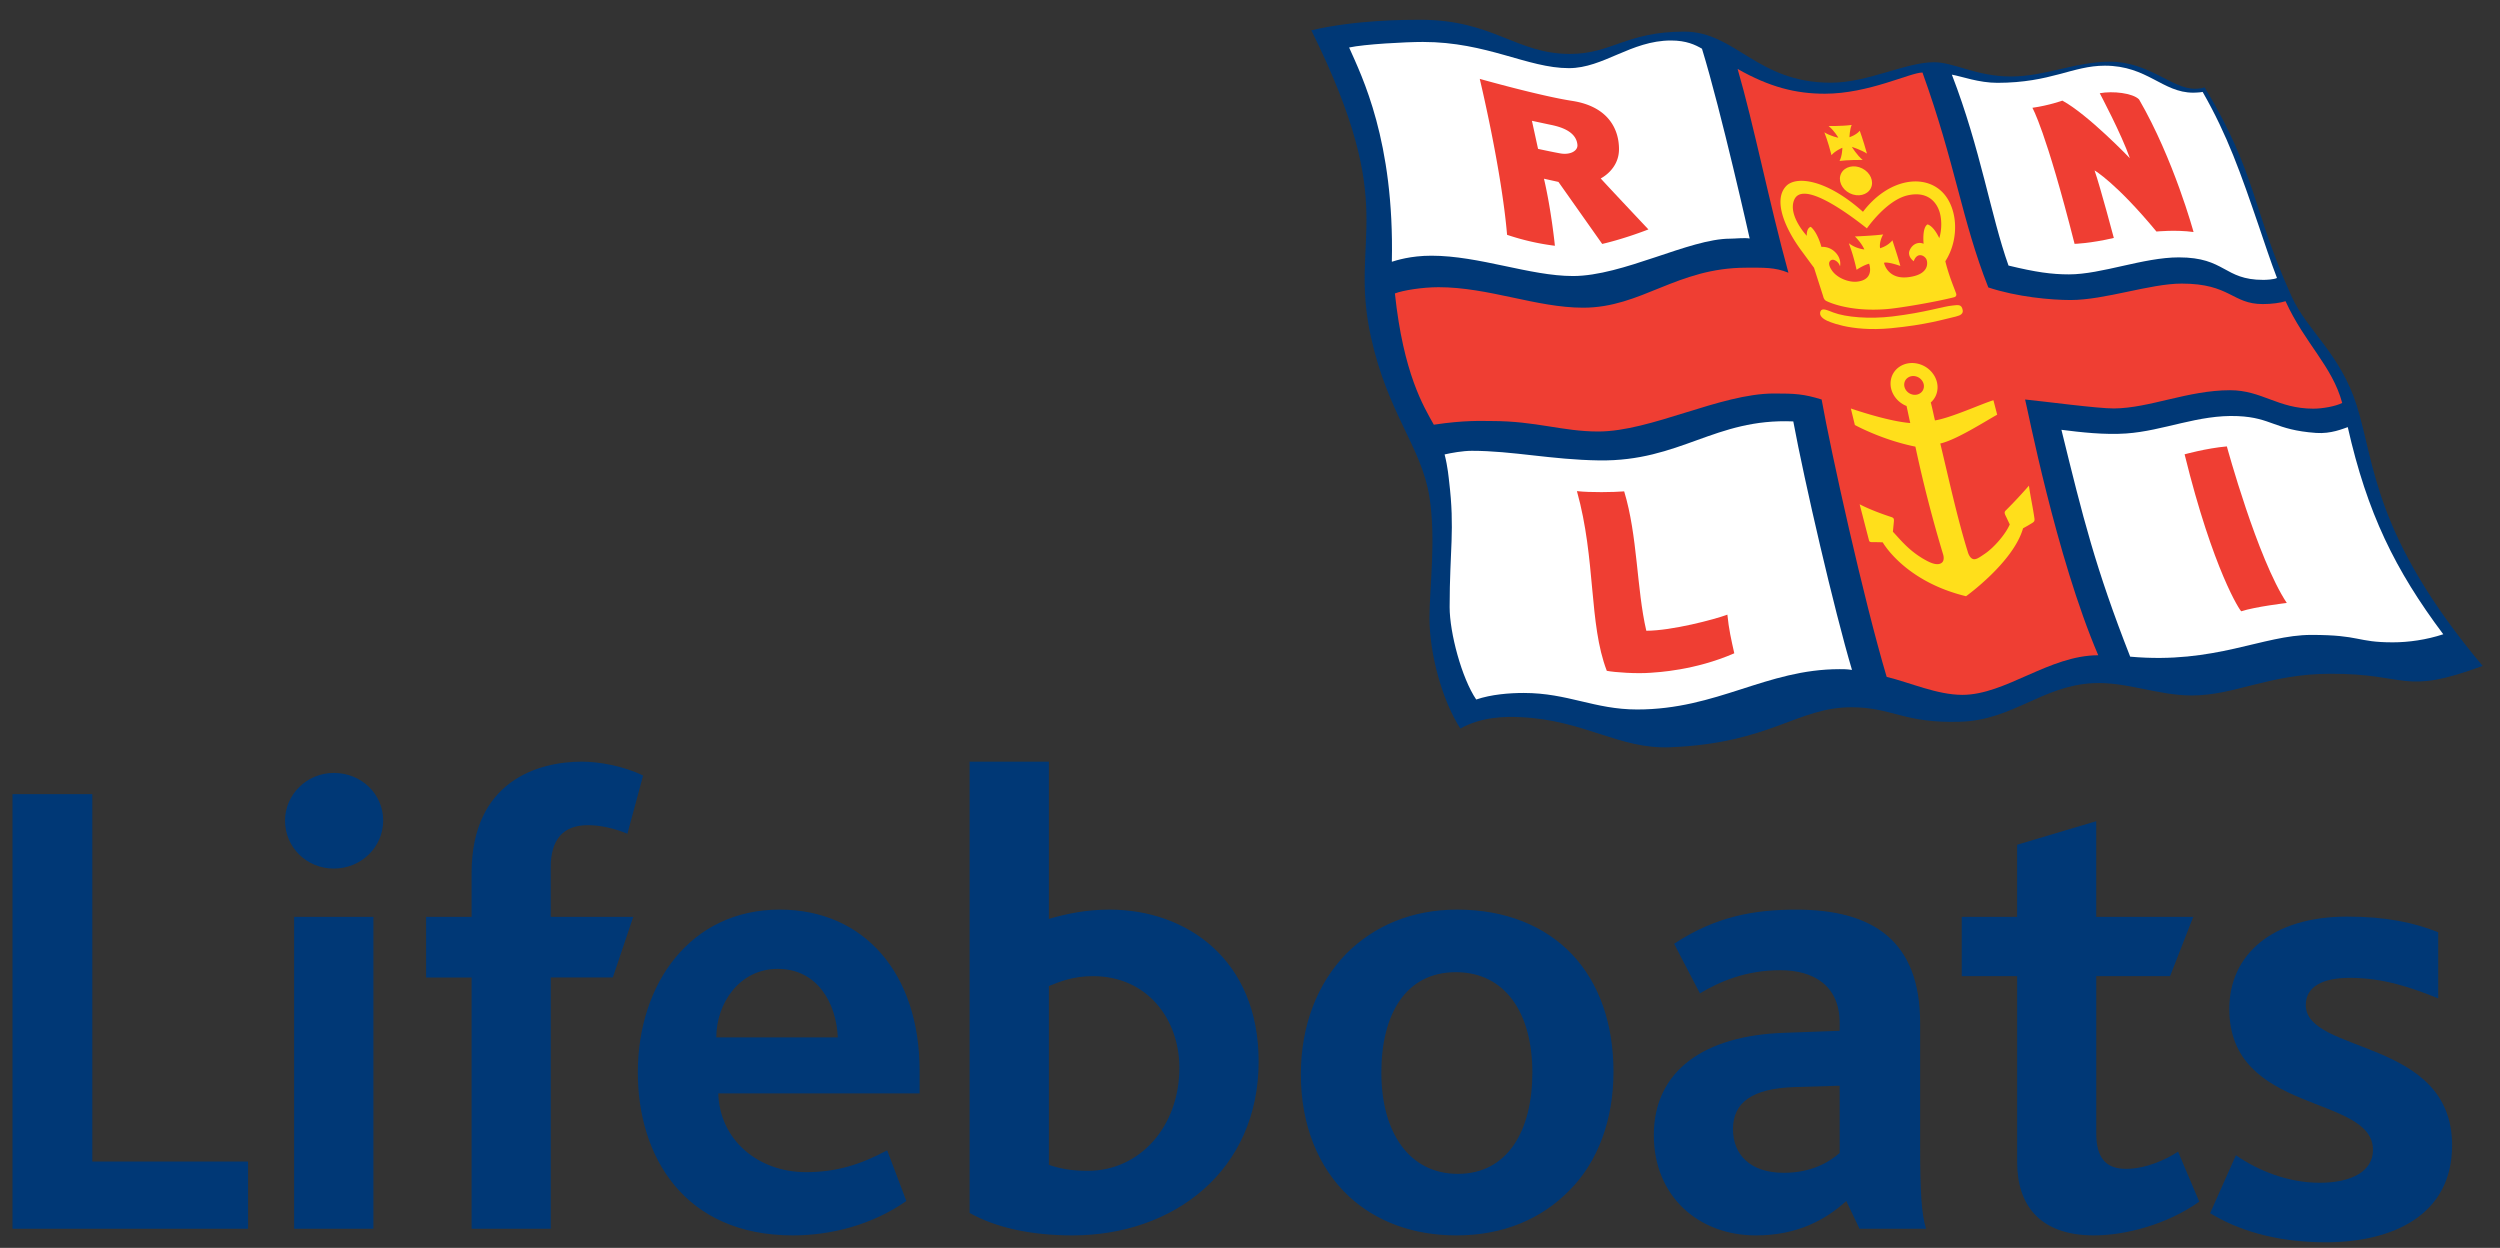 <svg xmlns="http://www.w3.org/2000/svg" width="100" height="49.916"><rect width="100%" height="100%" fill="#333333" stroke="none"/><defs><clipPath clipPathUnits="userSpaceOnUse" id="a"><path d="M474.336 789.816h78.427v-39.198h-78.427v39.198z" clip-rule="evenodd"/></clipPath></defs><path d="M.5 49.15V31.764h3.193v14.698h6.23v2.688H.5m12.853-14.407c-1.085 0-1.952-.847-1.952-1.921 0-1.033.867-1.905 1.952-1.905 1.108 0 1.975.847 1.975 1.905 0 1.047-.867 1.921-1.975 1.921zm1.583 14.407h-3.171V36.675h3.171V49.15zm10.16-15.8c-.504-.21-1.06-.343-1.587-.343-1.002 0-1.48.597-1.48 1.683v1.986h3.3l-.816 2.423H22.03V49.15h-3.166V39.1h-1.82v-2.424h1.82v-1.747c0-3.695 2.668-4.463 4.41-4.463.657 0 1.636.16 2.45.556l-.628 2.329m8.416 8.146h-4.86c0-1.365.927-2.742 2.457-2.742 1.61 0 2.35 1.404 2.403 2.742zm3.272 2.24v-.917c0-3.88-2.218-6.436-5.596-6.436-3.562 0-5.675 2.954-5.675 6.515 0 3.352 1.848 6.517 6.204 6.517 1.477 0 3.14-.398 4.537-1.376l-.767-2.028c-1.081.582-2.054.874-3.246.874-1.926 0-3.456-1.297-3.51-3.15h8.053m10.391-1.021c0 2.318-1.557 4.118-3.664 4.118-.635 0-1.084-.08-1.556-.239v-7.151c.446-.184.974-.397 1.765-.397 2.163 0 3.455 1.71 3.455 3.669zm3.17-.265c0-4.065-2.879-6.066-5.965-6.066-.922 0-1.69.16-2.425.371v-6.289h-3.171v18.05c1.032.581 2.43.9 4.119.9 4.04 0 7.443-2.583 7.443-6.966m10.948.45c0 2.345-1 4.054-2.98 4.054-1.928 0-3.06-1.63-3.06-4.055 0-2.329.973-4.012 2.98-4.012 1.955 0 3.06 1.605 3.06 4.012zm3.245-.026c0-1.906-.556-3.536-1.657-4.701-1.085-1.139-2.667-1.789-4.595-1.789-1.821 0-3.325.65-4.436 1.762-1.16 1.192-1.817 2.875-1.817 4.833 0 2 .684 3.721 1.922 4.875 1.086 1.006 2.563 1.562 4.305 1.562 1.873 0 3.403-.662 4.515-1.8 1.154-1.154 1.763-2.847 1.763-4.742m9.047 3.244c-.422.37-1.127.794-2.238.794-1.324 0-2.029-.714-2.029-1.747 0-1.059.756-1.63 2.477-1.683l1.79-.053v2.69zm3.456 3.032c-.184-.582-.237-1.508-.237-3.297v-4.938c0-3.271-1.87-4.53-4.955-4.53-1.667 0-3.219.264-4.886 1.365l1.032 1.984c.794-.475 1.842-.926 3.218-.926 1.324 0 2.372.61 2.372 2.107v.317l-2.213.08c-3.192.105-5.22 1.508-5.22 4.092 0 2.45 1.789 4.012 4.082 4.012 1.668 0 2.803-.635 3.615-1.376l.53 1.11h2.662m6.728.266c-2.212 0-3.084-1.245-3.084-2.928v-7.442H78.47v-2.37h2.215V33.79l3.164-.942v3.828h3.88l-.926 2.37H83.85v6.278c0 .98.372 1.43 1.192 1.43.794 0 1.606-.372 2.08-.689l.848 2.001c-1.297.925-2.98 1.35-4.2 1.35" fill="#003876"/><g clip-path="url(#a)" fill="#003876" transform="matrix(1.262 0 0 -1.262 -598.29 997.252)"><path d="M547.791 750.84c-1.634 0-2.841.419-3.659.923l.818 1.836c.725-.503 1.669-.872 2.655-.872 1.018 0 1.689.369 1.689 1.04 0 1.773-4.554 1.111-4.554 4.469 0 1.72 1.355 2.927 3.736 2.927 1.238 0 2.111-.189 2.886-.495v-2.096c-.836.335-1.732.65-2.802.65-.851 0-1.396-.273-1.396-.86 0-1.564 4.638-1.039 4.638-4.448 0-2.214-1.879-3.074-4.011-3.074m-3.83 36.606c1.673-2.79 1.484-3.815 2.755-6.63.485-1.075 1.542-1.8 2.066-3.462.584-1.859.524-4.112 3.987-8.245-2.57-.951-2.323-.239-4.842-.249-1.945-.008-3.008-.688-4.378-.688-1.07 0-2.092.444-3.128.39-1.617-.084-2.546-1.171-4.206-1.223-1.79-.057-2.159.458-3.446.459-1.728.003-2.562-1.139-5.752-1.268-1.618-.065-2.701.855-4.727.954-.518.025-1.252.013-1.923-.36-.583.902-.978 2.386-.978 3.5 0 .979.214 2.495-.004 3.858-.251 1.559-1.316 2.621-1.851 5.048-.717 3.249.962 3.962-1.89 9.725 1.405.33 2.977.334 3.45.334 2.322 0 3.031-1.083 4.749-1.083 1.32 0 1.78.707 3.622.707 1.628 0 2.295-1.619 4.645-1.619 1.178 0 2.366.649 3.274.649.631 0 1.344-.452 2.433-.452 1.089 0 2.048.469 3.136.469 1.242 0 1.966-.857 2.686-.857.132 0 .222.014.322.043"/></g><path d="M53.965 1.9c.61-.133 2.26-.222 2.95-.222 2.575 0 4.181 1.048 5.841 1.048 1.381 0 2.483-1.106 4.083-1.106.618 0 .974.174 1.24.328.774 2.523 1.908 7.592 1.908 7.592-.216-.037-.58.007-.784.007-1.628 0-4.287 1.494-6.284 1.494-1.718 0-3.747-.813-5.662-.813-.845 0-1.41.19-1.583.242.105-4.838-1.199-7.417-1.709-8.57m37.115 9.219c-.126.063-.43.076-.55.076-1.587 0-1.505-.9-3.377-.9-1.42 0-3.085.68-4.395.68-.693 0-1.326-.088-2.417-.353-.71-1.987-1.11-4.645-2.266-7.636.391.068 1.078.328 1.825.327 2.144-.004 2.999-.686 4.296-.686 1.702 0 2.304 1.08 3.535 1.08 0 0 .255-.004.376-.03.995 1.74 1.519 3.242 2.248 5.372.243.71.459 1.377.725 2.07m6.651 14.251c-1.928-2.573-3.043-4.846-3.82-8.285-.185.06-.665.275-1.267.232-1.67-.12-1.769-.613-3.132-.673-1.582-.069-2.968.592-4.467.695-.856.06-1.807-.048-2.587-.147.863 3.519 1.356 5.518 2.75 9.074 3.394.307 5.305-.87 7.244-.87 1.988 0 1.794.297 3.26.297.63 0 1.344-.1 2.02-.323m-26-8.515c.447 2.401 1.636 7.55 2.348 9.941-.12-.011-.142-.03-.493-.03-2.943 0-4.894 1.613-8.099 1.613-1.71 0-2.773-.661-4.534-.661-.579 0-1.302.057-1.905.262-.577-.85-1.063-2.662-1.063-3.697 0-2.281.214-3.089-.022-5.04-.015-.12-.049-.555-.179-1.066.26-.06.72-.145 1.09-.145 1.63 0 3.178.357 5.092.384 3.254.044 4.618-1.693 7.765-1.56" fill="#fff"/><path d="M89.074 17.856s1.222 4.49 2.397 6.262c0 0-1.263.15-1.819.333-.035.011-1.125-1.634-2.268-6.278 0 0 .854-.241 1.69-.317M65.852 25.23c-.39-1.68-.346-3.802-.885-5.575-.438.034-1.351.05-1.89-.01.765 2.74.467 5.292 1.195 7.188.325.064 1.197.121 1.75.078.256-.019 1.767-.09 3.349-.779-.121-.544-.218-.962-.276-1.546-.512.192-2.232.644-3.243.644M85.56 3.975c-.252-.252-1.044-.344-1.57-.246 0 0 .87 1.636 1.205 2.6 0 0-1.672-1.747-2.7-2.304 0 0-.534.193-1.2.287 0 0 .532.884 1.688 5.442 0 0 .614-.013 1.57-.236 0 0-.528-1.992-.77-2.701 0 0 .861.495 2.475 2.444 0 0 .784-.078 1.484.02 0 0-.786-2.9-2.181-5.306" fill="#ef3e33"/><path d="M83.93 26.21c-1.962 0-3.708 1.584-5.435 1.584-1.012 0-2.089-.491-3.028-.719-.927-3.115-2.226-8.988-2.602-11.095-.72-.222-1.059-.24-1.906-.24-2.148 0-4.92 1.52-7.027 1.52-1.438 0-2.485-.419-4.265-.419-.429 0-1.063-.04-2.314.147-.407-.727-1.215-2.035-1.557-5.25.316-.124 1.102-.25 1.745-.25 2.005 0 3.926.82 5.783.82 2.346 0 3.73-1.6 6.527-1.6.695 0 1.137-.023 1.686.201-.76-2.755-1.386-5.936-2.032-8.15 1.276.724 2.325.99 3.488.99 1.754 0 3.418-.848 3.906-.848 1.323 3.668 1.571 5.91 2.634 8.597 1.153.381 2.503.503 3.291.503 1.372 0 3.184-.657 4.442-.657 1.953 0 2.013.819 3.246.819.357 0 .716-.05.91-.115.769 1.692 1.863 2.58 2.267 4.071-.266.133-.784.228-1.156.228-1.42 0-2.059-.738-3.329-.738-1.686 0-3.221.719-4.645.729-.648.005-2.81-.286-3.555-.358.078.258 1.236 6.283 2.926 10.23" fill="#ef3e33"/><path d="M78.242 12.66c-.513.118-1.19.332-2.603.469-1.672.161-2.576-.31-2.576-.31-.095-.046-.326-.175-.242-.368.062-.144.25-.052.516.05.494.187 1.438.268 2.352.158 1.332-.16 2.035-.404 2.411-.438.207-.019.364-.067.408.182.025.14-.08.213-.266.256m-3.41-5.129c-.138.275-.515.364-.842.2-.328-.165-.482-.52-.343-.794.137-.274.513-.364.84-.2.329.165.483.52.345.794m-.326-1.133c-.23-.189-.428-.516-.431-.52.003 0 .352.107.603.266-.159-.57-.288-.913-.288-.913-.145.176-.41.258-.411.259 0-.005.007-.307.088-.491-.428.055-.924.041-.924.041.23.189.388.464.391.47-.002-.001-.309-.058-.559-.216 0 0 .145.364.285.913.147-.177.432-.295.435-.295 0 .005-.005.324-.113.526 0 0 .37-.046.924-.04" fill="#ffdf1b"/><path d="M74.519 8.472c.964-1.268 2.327-1.52 3.092-.864.695.597.801 1.913.202 2.842.142.583.36 1.08.435 1.299.003.01.005.021.005.033 0 .053-.03.092-.087.107-.776.197-2.189.433-2.675.473-1.596.133-2.45-.329-2.45-.329-.092-.054-.113-.177-.113-.177l-.368-1.147c-.058-.073-.388-.527-.462-.626-.77-1.027-1.16-2.12-.647-2.645.394-.403 1.585-.287 3.068 1.034zm1.178 1.14c.057.195.19.554.317 1.026 0 0-.499-.18-.654-.126 0 0 .131.671.957.577.826-.095.801-.543.746-.7-.055-.156-.368-.342-.515.06 0 0-.28-.196-.153-.457.136-.28.392-.315.549-.24 0 0-.068-.64.155-.775 0 0 .224.029.472.548 0 0 .148-.426.04-.938-.093-.437-.45-.965-1.302-.774-.852.19-1.633 1.322-1.633 1.322-.97-.772-2.598-1.89-2.91-1.137-.257.62.505 1.435.505 1.435-.01-.334.16-.359.16-.359.283.236.425.802.425.802a.71.71 0 0 1 .515.176c.317.28.229.602.229.602-.047-.18-.229-.286-.32-.26-.093.024-.203.138.003.433.207.296.67.478 1.007.438.718-.082.474-.717.474-.717-.254.069-.5.245-.5.245-.128-.578-.252-.898-.31-1.065.159.126.367.217.62.251-.118-.27-.377-.521-.377-.521s.736-.028 1.13-.08c0 0-.168.27-.124.552.205-.064.379-.177.494-.318" fill="#ffdf1b"/><path d="M62.885 4.035c1.428.22 1.875 1.114 1.875 1.932 0 .817-.731 1.17-.731 1.17.185.213 1.908 2.04 1.908 2.04-1.066.41-1.849.58-1.849.58l-1.75-2.48-.579-.128c.297 1.271.437 2.682.437 2.682a9.787 9.787 0 0 1-1.913-.438c-.222-2.624-1.093-6.238-1.093-6.238s2.419.684 3.695.88zm-.472 2.101c.381.069.704-.09.684-.342-.053-.635-.918-.767-1.158-.82l-.662-.142.245 1.123s.545.12.89.181" fill="#ef3e33"/><path d="M81.379 20.747c-.062-.442-.16-.878-.222-1.32-.296.34-.598.664-.917.982 0 0-.04.035-.05.07-.013.04.017.113.017.113.075.154.11.232.183.385-.165.391-.632.925-.983 1.164-.248.169-.39.274-.516.208-.134-.07-.185-.292-.185-.292-.409-1.32-.726-2.78-1.095-4.32 0 0 .01.003.031-.004.646-.158 1.788-.894 2.245-1.145l-.15-.579c-.488.15-1.707.709-2.339.808-.059-.253-.102-.473-.167-.718.329-.289.367-.794.069-1.175-.32-.414-.913-.527-1.32-.254-.407.273-.478.83-.156 1.242.118.152.272.262.438.328.053.235.091.432.148.68 0 0-.708-.018-2.376-.58l.16.66s1.066.591 2.422.866a53.512 53.512 0 0 0 1.113 4.324s.065.212-.049.313c-.106.093-.29.091-.57-.052-.72-.368-1.096-.87-1.394-1.181l.041-.426s.007-.08-.02-.113c-.021-.028-.072-.046-.072-.046-.844-.274-1.279-.514-1.279-.514l.367 1.417s.01.053.035.076c.03.026.111.022.111.022.164 0 .246 0 .411.008 0 0 .868 1.558 3.332 2.155 0 0 1.895-1.36 2.28-2.717.146-.08.22-.122.363-.21 0 0 .071-.041.087-.083.014-.035.007-.092.007-.092zm-5.06-5.643c.17-.115.418-.067.552.106.136.173.107.407-.066.52-.169.115-.418.069-.552-.106-.135-.173-.106-.405.066-.52" fill="#ffdf1b"/></svg>